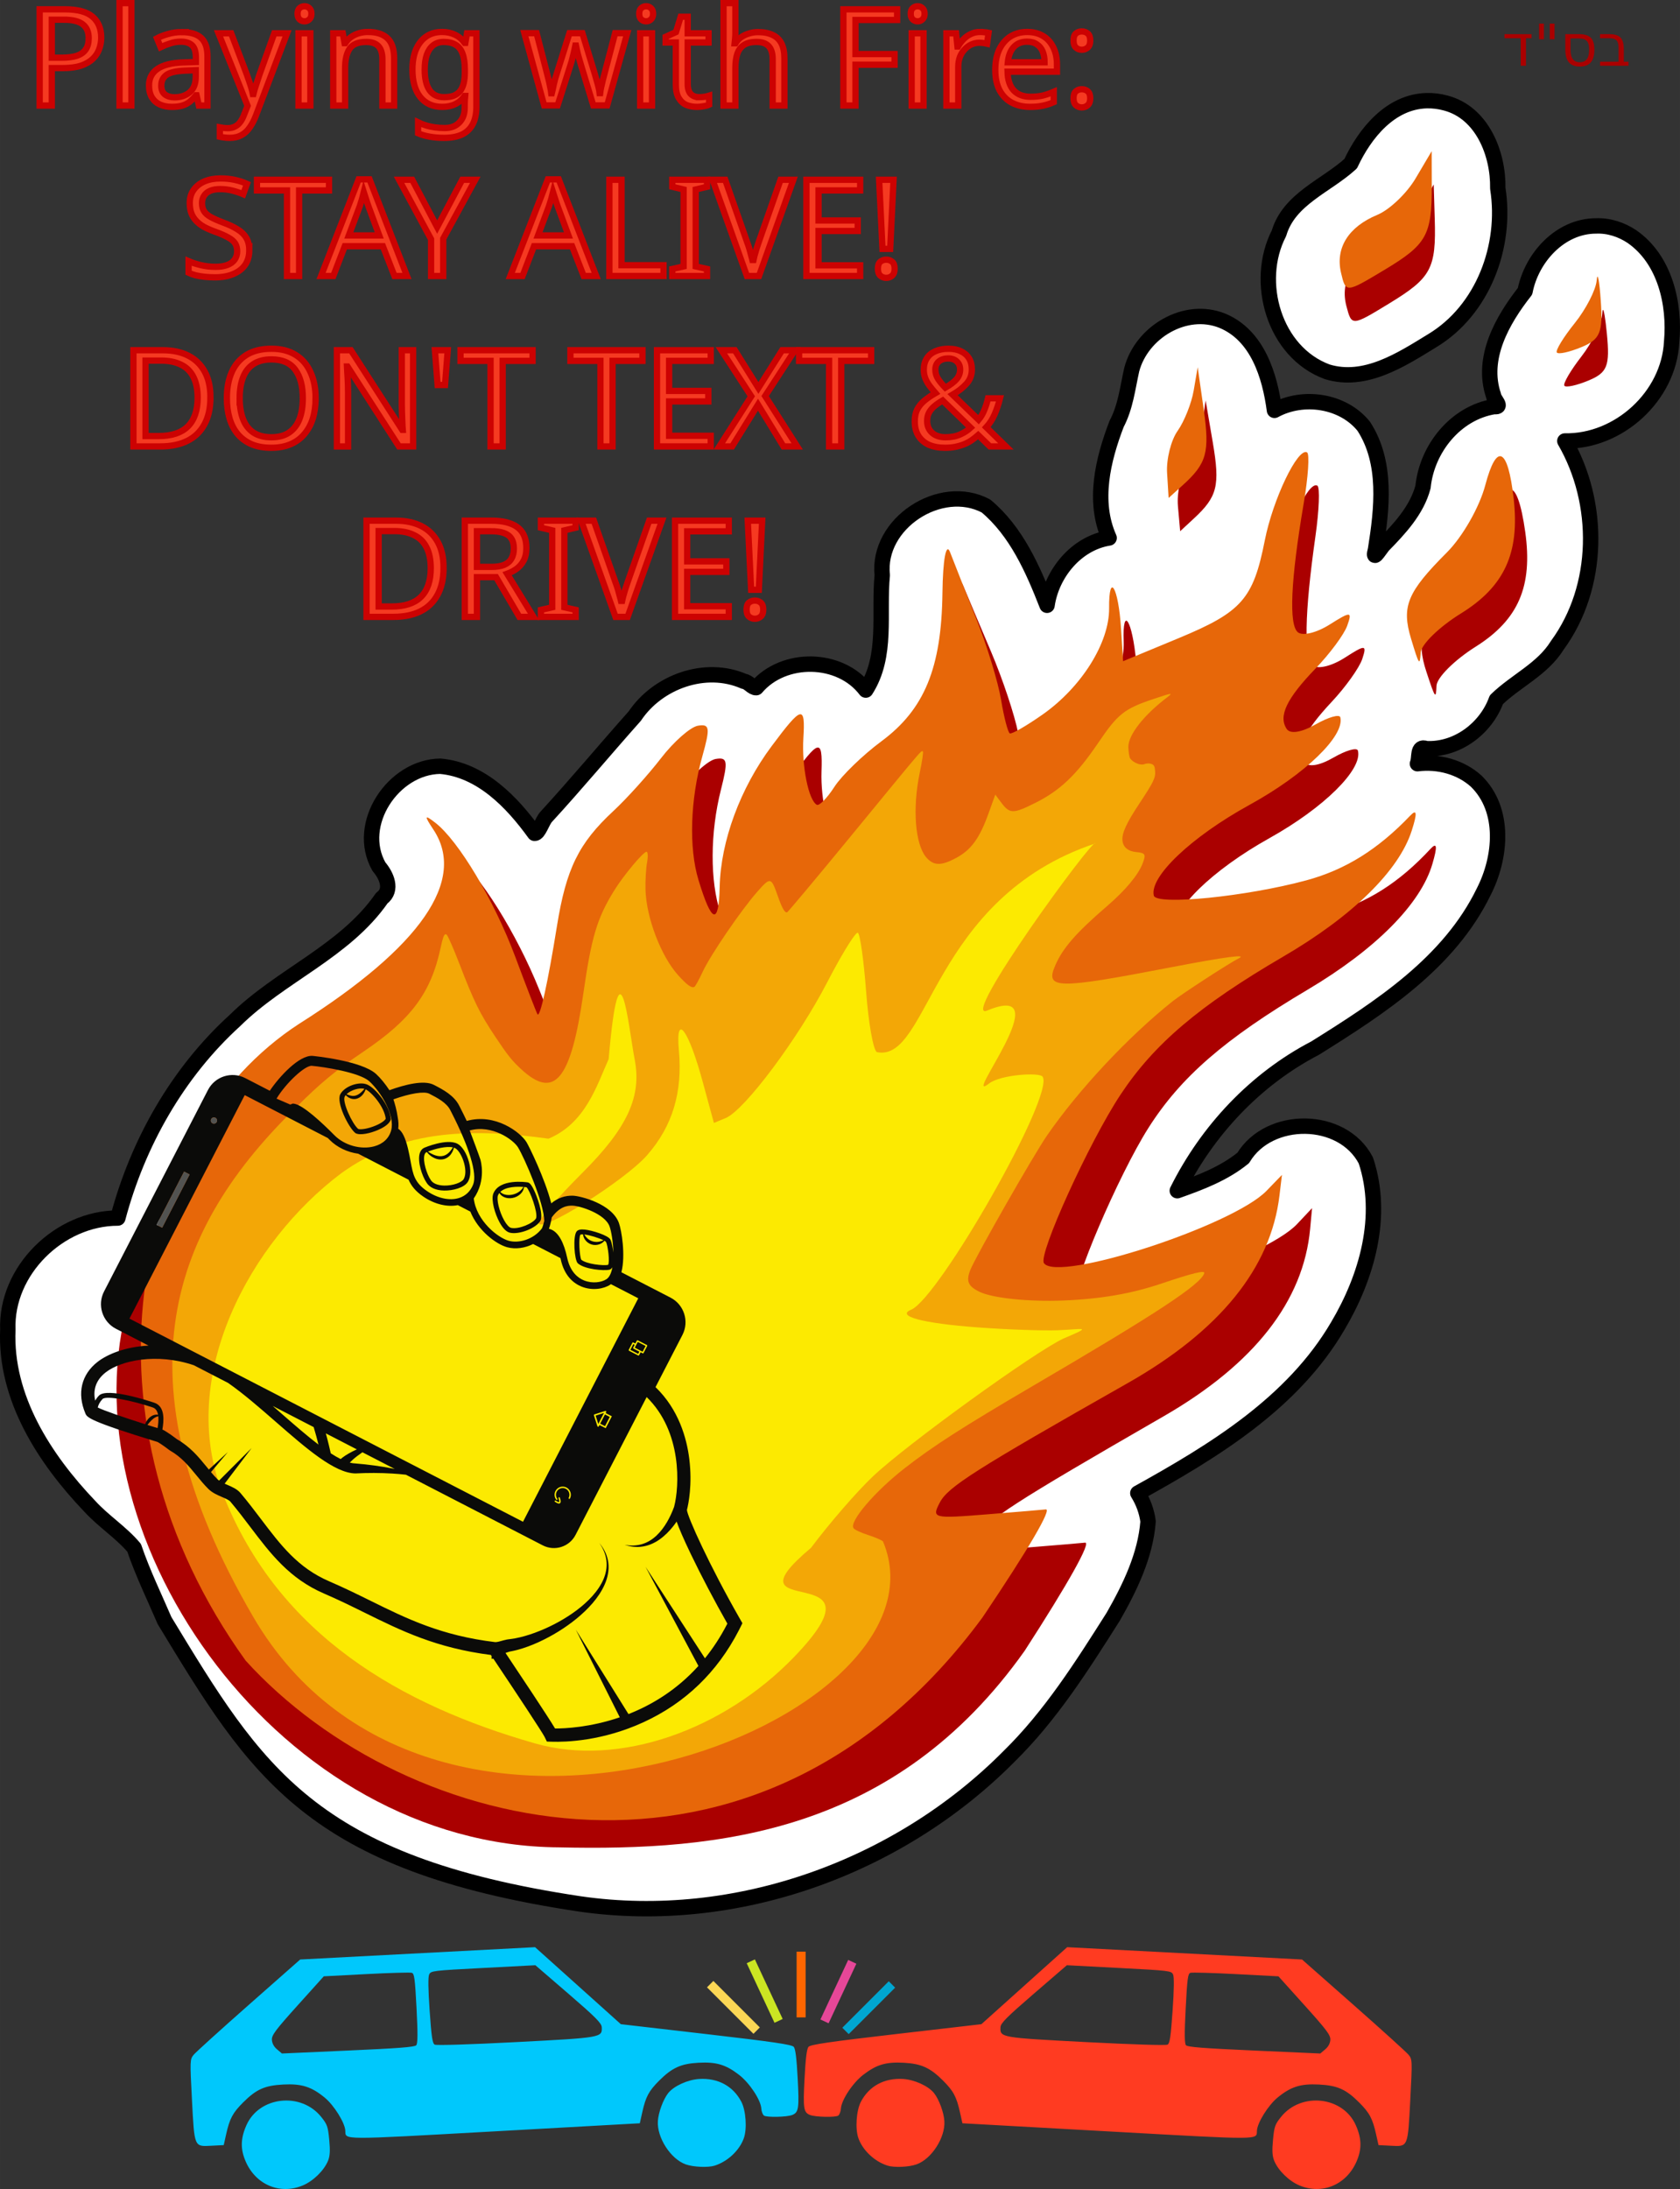 <?xml version="1.0" encoding="UTF-8" standalone="no"?>
<!-- Created with Inkscape (http://www.inkscape.org/) -->

<svg
   width="246.45mm"
   height="320.976mm"
   viewBox="0 0 873.247 1137.318"
   id="svg94404"
   version="1.1"
   inkscape:version="1.2.2 (b0a8486541, 2022-12-01)"
   sodipodi:docname="donttextndrive.svg"
   xmlns:inkscape="http://www.inkscape.org/namespaces/inkscape"
   xmlns:sodipodi="http://sodipodi.sourceforge.net/DTD/sodipodi-0.dtd"
   xmlns:xlink="http://www.w3.org/1999/xlink"
   xmlns="http://www.w3.org/2000/svg"
   xmlns:svg="http://www.w3.org/2000/svg"
   xmlns:rdf="http://www.w3.org/1999/02/22-rdf-syntax-ns#"
   xmlns:cc="http://creativecommons.org/ns#"
   xmlns:dc="http://purl.org/dc/elements/1.1/">
  <rect x="0" y="0" width="873.247" height="1137.318" fill="#333333" stroke="none"/>
  <defs
     id="defs94406">
    <linearGradient
       id="linearGradient103553"
       inkscape:swatch="solid">
      <stop
         style="stop-color:#fcea01;stop-opacity:1;"
         offset="0"
         id="stop103555" />
    </linearGradient>
    <linearGradient
       id="linearGradient103547"
       inkscape:swatch="solid">
      <stop
         style="stop-color:#e76709;stop-opacity:1;"
         offset="0"
         id="stop103549" />
    </linearGradient>
    <linearGradient
       id="linearGradient103541"
       inkscape:swatch="solid">
      <stop
         style="stop-color:#f3a706;stop-opacity:1;"
         offset="0"
         id="stop103543" />
    </linearGradient>
    <linearGradient
       inkscape:collect="always"
       xlink:href="#linearGradient103541"
       id="linearGradient103545"
       x1="338.684"
       y1="245.831"
       x2="966.535"
       y2="245.831"
       gradientUnits="userSpaceOnUse"
       gradientTransform="rotate(-22.52,1485.676,1339.4)" />
    <linearGradient
       inkscape:collect="always"
       xlink:href="#linearGradient103547"
       id="linearGradient103551"
       x1="310.047"
       y1="168.32"
       x2="1242.768"
       y2="168.32"
       gradientUnits="userSpaceOnUse" />
    <linearGradient
       inkscape:collect="always"
       xlink:href="#linearGradient103553"
       id="linearGradient103557"
       x1="352.64"
       y1="219.964"
       x2="1063.614"
       y2="219.964"
       gradientUnits="userSpaceOnUse"
       gradientTransform="rotate(-22.52,1498.018,1337.846)" />
  </defs>
  <sodipodi:namedview
     id="base"
     pagecolor="#ffffff"
     bordercolor="#666666"
     borderopacity="1.0"
     inkscape:pageopacity="0.0"
     inkscape:pageshadow="2"
     inkscape:zoom="0.65091657"
     inkscape:cx="599.15513"
     inkscape:cy="428.62636"
     inkscape:document-units="px"
     inkscape:current-layer="text3017"
     showgrid="false"
     fit-margin-top="0"
     fit-margin-left="0"
     fit-margin-right="0"
     fit-margin-bottom="0"
     inkscape:window-width="2560"
     inkscape:window-height="1371"
     inkscape:window-x="0"
     inkscape:window-y="0"
     inkscape:window-maximized="1"
     inkscape:showpageshadow="2"
     inkscape:pagecheckerboard="0"
     inkscape:deskcolor="#d1d1d1" />
  <g
     inkscape:label="Layer 1"
     inkscape:groupmode="layer"
     id="layer1"
     transform="translate(95.017,10.683)">
    <path
       inkscape:connector-curvature="0"
       id="path3074-6-3"
       d="m 646.461,41.629 c -18.787,0.533 -32.058,16.971 -39.385,32.701 -12.681,11.624 -31.995,18.236 -37.305,36.193 -12.992,25.19 -2.547,61.81 25.102,71.975 19.638,5.974 38.378,-6.248 54.412,-16.076 26.575,-15.918 38.977,-49.315 34.235,-79.225 0.326,-18.003 -8.092,-39.396 -27.116,-44.361 -3.232,-0.882 -6.593,-1.305 -9.943,-1.207 z m 88.019,65.076 c -18.584,0.059 -33.429,16.56 -36.799,33.939 -11.757,14.939 -23.044,34.702 -16.363,54.195 0.19,2.262 5.01,6.23 0.365,5.711 -20.123,3.241 -35.02,21.945 -37.021,41.705 -3.22,12.275 -12.371,21.91 -20.83,30.574 -2.273,2.842 -5.646,8.6 -3.85,1.925 3.351,-21.105 6.118,-45.066 -6.133,-63.954 -10.829,-13.44 -31.532,-16.411 -46.412,-8.285 -2.378,-17.997 -8.823,-39.047 -27.154,-46.576 -19.275,-7.744 -42.006,6.019 -47.061,25.514 -2.121,9.526 -3.197,19.344 -7.835,28.105 -7.118,18.578 -12.385,40.216 -3.89,59.258 -17.003,2.676 -29.877,18.401 -32.27,34.984 -7.35,-18.775 -15.967,-38.432 -31.754,-51.596 -23.636,-12.572 -56.813,9.104 -53.897,35.965 -1.975,19.898 2.846,41.867 -8.576,59.688 -13.316,-17.524 -42.674,-18.005 -56.908,-1.262 -1.97,0.192 -4.023,-3.018 -6.387,-3.275 -20.078,-8.78 -44.821,0.177 -56.754,18.024 -15.428,17.314 -30.294,35.188 -45.961,52.247 -2.219,2.285 -3.948,8.855 -6.141,8.686 -11.794,-16.329 -27.827,-32.977 -49.008,-34.863 -24.45,0.285 -44.366,30.138 -31.891,52.178 3.825,4.421 7.338,12.026 1.469,16.386 -19.234,27.704 -52.669,40.139 -76.254,63.486 -29.926,27.201 -50.6,63.769 -60.928,102.702 -30.366,0.012 -58.364,27.285 -57.176,58.046 -1.532,35.313 19.049,67.026 42.508,91.614 7.109,7.817 16.44,13.703 23.134,21.675 4.365,12.882 10.623,25.722 15.808,37.811 47.603,78.355 75.729,126.262 215.967,147.213 80.983,11.674 165.597,-18.814 222.946,-76.611 21.695,-21.256 38.018,-47.093 54.181,-72.59 8.715,-15.226 16.761,-31.817 18.137,-49.495 -0.675,-5.226 -2.543,-10.279 -5.334,-14.742 39.507,-21.88 80.501,-46.774 103.932,-86.824 15.069,-25.36 24.252,-57.06 14.601,-86.016 -12.154,-23.417 -50.351,-23.669 -63.73,-1.332 -10.042,8.182 -22.317,12.807 -34.285,17.043 15.614,-31.325 40.616,-57.943 71.626,-74.075 33.797,-21.117 69.688,-44.255 87.679,-81.314 9.029,-17.634 11.394,-42.379 -3.895,-57.363 -8.163,-7.422 -19.741,-10.47 -30.584,-9.105 1.325,-3.005 -0.381,-9.645 4.598,-7.814 16.099,0.788 31.093,-10.601 36.426,-25.422 10.163,-9.883 23.97,-15.84 31.662,-28.262 22.277,-30.376 22.581,-74.018 3.93,-106.17 28.052,0.501 54.056,-23.253 55.517,-51.41 1.813,-19.766 -3.451,-42.851 -20.601,-54.763 -5.509,-3.696 -12.136,-5.861 -18.805,-5.555 z"
       style="fill:#ffffff;fill-opacity:1;stroke:#000000;stroke-width:8;stroke-linecap:round;stroke-linejoin:round;stroke-miterlimit:4;stroke-dasharray:none;stroke-opacity:1"
       sodipodi:nodetypes="ccccccccccccccccccccccccccccccccccccccccccccccccccccccccccc" />
    <path
       inkscape:connector-curvature="0"
       id="path3074-6"
       d="m 650.212,85.149 -7.981,14.148 c -4.389,7.783 -13.109,16.303 -19.377,18.932 -14.88,6.241 -21.432,17.227 -18.006,30.191 2.755,10.424 2.772,10.422 22.365,-1.52 21.754,-13.26 24.31,-18.029 23.533,-43.92 z m 87.96,65.191 c -0.158,0.085 -0.28,0.715 -0.353,1.949 -0.289,4.935 -5.15,14.93 -10.803,22.211 -5.653,7.281 -9.656,14.13 -8.895,15.221 0.761,1.09 6.47,-0.151 12.686,-2.758 9.679,-4.059 11.032,-7.532 9.42,-24.193 -0.776,-8.025 -1.581,-12.684 -2.056,-12.43 z m -206.508,47.039 -1.738,12.096 c -0.957,6.653 -4.456,16.091 -7.776,20.971 -3.32,4.88 -5.519,14.721 -4.884,21.869 l 1.155,12.996 7.084,-6.559 c 12.276,-11.366 13.704,-17.077 9.883,-39.516 z m 57.069,44.084 c -5.348,0.817 -16.297,25.786 -19.715,45.904 -5.169,30.424 -10.937,37.182 -43.32,50.764 l -28.626,12.006 -1.529,-17.004 c -1.924,-21.397 -7.176,-29.862 -6.484,-10.451 0.638,17.836 -13.197,40.933 -33.019,55.129 -8.241,5.902 -15.806,10.322 -16.809,9.824 -1.003,-0.498 -3.272,-8.397 -5.044,-17.555 -1.772,-9.157 -8.068,-28.055 -13.99,-41.994 -5.922,-13.939 -12.492,-29.507 -14.602,-34.594 -2.199,-5.303 -3.642,3.763 -3.382,21.252 0.578,38.86 -7.7,60.415 -29.545,76.941 -9.52,7.202 -20.255,17.877 -23.857,23.723 -3.602,5.845 -7.611,10.035 -8.911,9.311 -4.362,-2.432 -8.404,-20.134 -7.907,-34.625 0.597,-17.39 -1.236,-16.919 -16.41,4.207 -15.709,21.871 -25.086,49.306 -24.975,73.076 0.094,20.261 -3.656,19.012 -11.157,-3.719 -5.487,-16.627 -5.378,-41.716 0.279,-64.088 3.762,-14.877 3.409,-16.947 -2.714,-15.928 -3.871,0.644 -12.311,8.249 -18.755,16.9 -6.444,8.651 -17.22,20.975 -23.948,27.385 -17.637,16.804 -23.742,29.976 -27.728,59.824 -3.935,29.462 -7.482,47.783 -8.868,45.797 -0.505,-0.723 -6.081,-14.181 -12.391,-29.906 -11.743,-29.267 -31.153,-60.324 -43.53,-69.65 -5.697,-4.293 -5.848,-3.649 -0.841,3.584 18.198,26.287 -4.816,60.948 -67.044,100.98 -31.402,75.547 -94.134,86.861 -103.299,131.402 -30.488,120.574 80.505,278.326 225.074,279.179 83.047,1.881 174.61,-7.254 241.912,-102.137 22.793,-35.251 34.76,-56.676 31.377,-56.174 -0.846,0.126 -14.552,1.28 -30.459,2.564 -28.049,2.266 -28.794,2.079 -24.685,-6.184 4.027,-8.1 17.633,-16.893 95.911,-61.988 47.184,-27.183 72.761,-59.879 76.24,-97.459 l 0.994,-10.734 -7.796,8.285 c -17.151,18.23 -107.505,47.811 -114.673,37.543 -3.152,-4.514 21.819,-62.933 37.387,-87.469 16.765,-26.422 39.653,-46.296 82.719,-71.826 35.368,-20.966 58.806,-44.552 64.896,-65.311 2.72,-9.269 2.426,-11.55 -1.008,-7.846 -16.228,17.504 -32.914,28.079 -52.956,33.559 -30.978,8.47 -77.754,13.17 -79.153,7.953 -2.624,-9.779 18.72,-30.55 48.418,-47.117 28.415,-15.851 48.58,-35.803 45.992,-45.502 -0.47,-1.763 -6.195,-0.12 -12.722,3.652 -7.283,4.209 -13.068,5.138 -14.977,2.402 -4.641,-6.647 -0.533,-15.791 14.113,-31.408 7.228,-7.707 14.363,-17.715 15.857,-22.24 2.485,-7.528 1.712,-7.581 -9.113,-0.633 -6.674,4.284 -13.82,6.055 -16.396,4.064 -4.937,-3.814 -4.54,-26.991 1.137,-66.9 1.97,-13.847 2.43,-25.818 1.024,-26.602 -0.303,-0.169 -0.634,-0.222 -0.991,-0.168 z m 101.169,2.164 c -2.32,0.291 -4.757,5.295 -7.085,15.117 -2.687,11.336 -11.059,26.729 -18.954,34.85 -20.078,20.653 -22.959,28.075 -17.411,44.881 4.568,13.839 4.917,14.314 5.221,7.133 0.18,-4.246 9.306,-13.345 20.365,-20.303 22.207,-13.973 29.727,-31.392 25.746,-59.65 -2.111,-14.984 -4.899,-22.402 -7.882,-22.027 z"
       style="fill:#aa0000;fill-opacity:1;stroke:none;stroke-width:2;stroke-linecap:round;stroke-linejoin:round;stroke-miterlimit:4;stroke-dasharray:none;stroke-opacity:1"
       sodipodi:nodetypes="ccsccccscssscsccccccscscccccscssscccsccscsccccscccccccsscccccscsccscscscscscssssscsccss" />
    <g
       id="g103559"
       transform="rotate(-22.52,1487.963,1307.766)"
       style="stroke:none;stroke-linecap:round;stroke-linejoin:round">
      <path
         inkscape:connector-curvature="0"
         style="fill:url(#linearGradient103551);fill-opacity:1;stroke:none;stroke-width:2;stroke-linecap:round;stroke-linejoin:round;stroke-miterlimit:4;stroke-dasharray:none;stroke-opacity:1"
         d="M 318.159,329.477 C 282.911,179.308 367.83,53.493 470.5,34.493 c 73.83,-12.726 109.243,-35.565 103.167,-66.542 -1.671,-8.523 -1.269,-9.053 2.24,-2.95 7.625,13.258 12.873,49.055 11.769,80.28 -0.593,16.777 -0.938,31.202 -0.767,32.056 0.47,2.345 11.228,-13.028 26.893,-38.427 15.87,-25.732 26.888,-35.423 50.042,-44.014 8.832,-3.277 23.82,-10.403 33.305,-15.835 9.485,-5.433 20.387,-9.145 24.226,-8.251 6.073,1.415 5.553,3.44 -3.997,15.585 -14.361,18.264 -24.706,41.134 -26.428,58.42 -2.353,23.631 0.6,26.209 8.787,7.67 9.605,-21.75 29.471,-43.214 52.913,-57.171 22.644,-13.481 24.529,-13.208 16.876,2.445 -6.377,13.043 -9.872,30.758 -6.836,34.649 0.904,1.159 6.319,-1.132 12.033,-5.09 5.714,-3.959 19.99,-9.595 31.725,-12.526 26.928,-6.726 43.375,-23.241 58.71,-58.951 6.901,-16.071 11.936,-23.798 11.802,-18.113 -0.128,5.454 -0.415,22.187 -0.637,37.185 -0.222,14.998 -2.124,34.667 -4.226,43.708 -2.102,9.041 -3.231,17.126 -2.508,17.964 0.723,0.839 9.515,-0.302 19.538,-2.535 24.107,-5.372 46.318,-21.166 53.013,-37.699 7.287,-17.992 8.682,-8.249 1.722,12.028 l -5.531,16.114 h 31.345 c 35.46,0 43.548,-3.963 60.746,-29.768 12.131,-18.201 34.431,-38.16 37.805,-33.837 0.979,1.254 -4.336,12.01 -11.81,23.901 -21.541,34.272 -31.371,55.287 -28.368,60.661 1.567,2.805 8.891,3.924 16.805,2.567 12.837,-2.2 13.529,-1.854 8.159,4.069 -3.228,3.56 -13.906,9.967 -23.73,14.237 -19.906,8.653 -27.435,15.428 -25.862,23.276 0.647,3.229 6.371,4.598 14.817,3.544 7.569,-0.945 13.529,-0.253 13.244,1.536 -1.57,9.849 -28.345,20.345 -61.066,23.938 -34.198,3.755 -62.397,14.549 -63.967,24.485 -0.838,5.3 44.291,18.923 76.365,23.052 20.751,2.672 40.482,-0.593 62.621,-10.363 4.685,-2.067 4.025,0.127 -2.272,7.55 -14.102,16.625 -45.384,29.189 -86.617,34.79 -50.207,6.82 -79.465,16.203 -105.741,33.912 -24.4,16.444 -71.321,60.23 -70.253,65.56 2.429,12.123 97.972,19.715 121.26,9.636 l 10.584,-4.581 -5.301,9.422 c -18.56,32.987 -55.539,53.051 -110.225,59.804 -90.724,11.202 -106.882,14.021 -113.91,19.876 -7.169,5.972 -6.557,6.428 20.278,15.101 15.219,4.919 28.352,9.115 29.184,9.324 3.331,0.837 -16.473,15.82 -51.922,39.282 C 511.38,557.486 359.879,445.765 318.159,329.477 Z M 1081.085,71.057 c 1.738,-17.473 7.429,-23.148 34.41,-34.319 10.609,-4.392 24.629,-15.243 31.74,-24.567 14.084,-18.464 18.416,-13.722 11.004,12.043 -7.863,27.332 -21.922,40.36 -48.142,44.615 -13.057,2.119 -25.203,6.932 -27.103,10.741 -3.213,6.442 -3.341,5.875 -1.909,-8.513 z m 126.95,-108.397 c -0.258,-1.287 6.236,-6.01 14.431,-10.494 8.195,-4.484 16.767,-11.751 19.05,-16.146 2.282,-4.396 1.357,0.326 -2.056,10.494 -5.315,15.833 -7.982,18.487 -18.581,18.487 -6.806,0 -12.586,-1.053 -12.844,-2.341 z m -211.101,-19.767 c 2.333,-6.771 8.381,-14.917 13.441,-18.102 5.06,-3.185 12.146,-10.462 15.747,-16.172 l 6.546,-10.382 -5.487,21.388 c -5.633,21.956 -9.284,26.623 -25.265,32.302 l -9.223,3.277 z m 123.329,-61.336 c 2.129,-13.152 12.668,-20.676 28.962,-20.676 6.864,0 18.397,-4.44 25.63,-9.866 l 13.15,-9.866 -6.788,16.49 c -9.855,23.942 -14.164,27.319 -39.673,31.097 -22.975,3.402 -22.991,3.396 -21.279,-7.179 z"
         sodipodi:nodetypes="cccssssssssssssssssssssssscsssssssssscssssssssscsssssccsssssssssssssssssscsccscsscsccc"
         id="path3074" />
    </g>
    <path
       id="path3110"
       style="fill:url(#linearGradient103545);fill-opacity:1;stroke:none;stroke-width:2;stroke-linecap:round;stroke-linejoin:round;stroke-miterlimit:4;stroke-dasharray:none;stroke-opacity:1"
       inkscape:connector-curvature="0"
       d="m 136.487,474.732 c -0.729,0.127 -1.401,1.977 -2.403,6.699 -5.022,23.673 -15.229,37.517 -40.624,54.582 -13.467,9.049 -22.35,16.404 -33.865,27.963 -64.645,62.59 -95.954,140.435 -22.942,265.482 93.646,160.387 366.392,53.734 327.305,-39.277 -0.634,-0.656 -4.12,-2.163 -7.749,-3.329 -3.629,-1.166 -7.039,-2.745 -7.588,-3.563 -2.288,-3.411 11.08,-19.065 26.624,-31.166 14.739,-11.474 29.648,-21.1 67.441,-43.226 63.079,-36.93 86.413,-52.172 88.257,-58.063 0.517,-1.653 -5.603,-0.248 -22.277,5.379 -15.58,5.258 -31.584,8.029 -51.168,8.804 -17.766,0.703 -36.556,-1.227 -43.336,-4.508 -5.982,-2.895 -7.097,-5.497 -4.878,-11.228 2.654,-6.856 32.895,-59.816 39.987,-70.085 16.355,-23.677 42.141,-51.243 65.215,-69.643 5.008,-3.994 29.92,-20.137 34.372,-22.302 4.808,-2.338 -6.626,-0.871 -35.662,4.722 -58.747,11.317 -65.017,11.311 -59.784,-0.874 3.872,-9.013 10.584,-16.873 26.965,-30.972 9.506,-8.181 16.241,-16.165 18.572,-22.293 1.781,-4.681 1.375,-5.372 -3.37,-5.815 -4.293,-0.401 -6.882,-2.584 -7.16,-6.089 -0.301,-3.788 2.025,-8.902 8.753,-19.06 7.421,-11.204 8.512,-13.409 8.227,-16.997 -0.203,-2.556 -0.557,-3.16 -2.044,-3.681 -0.959,-0.336 -2.551,-0.273 -3.609,0.155 -1.934,0.78 -5.864,-0.835 -7.319,-3.004 -0.429,-0.639 -0.862,-3.279 -0.932,-5.819 -0.175,-6.269 8.03,-16.728 20.391,-26.066 3.038,-2.295 2.186,-2.159 -7.364,1.041 -15.244,5.107 -18.51,7.74 -28.727,22.813 -11.341,16.731 -19.808,24.722 -32.758,31.193 -11.552,5.772 -13.233,5.728 -17.744,-0.358 l -2.971,-3.974 -3.412,9.466 c -4.718,13.251 -9.102,19.265 -17.106,23.53 -7.562,4.03 -11.465,3.998 -15.219,-0.231 -5.927,-6.676 -7.424,-25.438 -3.521,-44.162 1.226,-5.881 1.998,-10.836 1.598,-11.062 -0.931,-0.527 0.322,-1.933 -37.414,44.027 -17.723,21.586 -32.642,39.364 -33.093,39.551 -1.202,0.498 -2.641,-2.027 -4.969,-8.674 -3.387,-9.671 -3.784,-9.68 -10.566,-1.993 -8.25,9.352 -24.296,32.765 -28.41,41.635 -1.875,4.045 -3.797,7.613 -4.385,7.856 -1.489,0.617 -3.795,-1.074 -8.337,-6.104 -8.909,-9.866 -16.572,-29.873 -16.977,-44.454 -0.137,-4.922 0.278,-11.342 0.829,-14.266 0.551,-2.924 0.394,-5.376 -0.248,-5.432 -1.646,-0.144 -12.103,12.408 -16.952,20.28 -8.817,14.311 -11.719,23.968 -15.95,53.41 -6.469,45.016 -14.986,55.313 -32.347,39.242 -4.734,-4.381 -6.859,-7.028 -13.19,-16.504 -8.327,-12.466 -11.134,-18.105 -19.073,-38.721 -2.702,-7.017 -5.532,-13.553 -6.321,-14.487 -0.28,-0.332 -0.524,-0.395 -0.767,-0.353 z"
       sodipodi:nodetypes="ccscsccscccsccccccccccccsssccccsssccccccccssscsscsccsccsccc" />
    <path
       id="path3121"
       style="fill:url(#linearGradient103557);fill-opacity:1;stroke:none;stroke-width:2;stroke-linecap:round;stroke-linejoin:round;stroke-miterlimit:4;stroke-dasharray:none;stroke-opacity:1"
       inkscape:connector-curvature="0"
       d="m 350.238,474.235 c -2.243,1.989 -8.575,12.507 -15.283,25.458 -15.243,29.428 -42.967,66.456 -52.75,70.513 l -6.142,2.547 -5.579,-20.498 c -7.501,-27.913 -14.465,-37.476 -12.624,-17.241 1.987,21.833 -3.334,39.439 -16.506,54.479 -11.611,13.257 -55.834,40.969 -56.253,35.233 -0.133,-1.81 10.113,-13.593 22.74,-26.201 23.327,-23.292 30.736,-39.533 27.052,-58.684 -3.362,-17.48 -7.789,-66.543 -13.539,-0.257 -6.108,13.514 -11.921,33.267 -31.272,41.352 -38.14,-5.267 -75.31,-5.483 -107.71,17.95 -47.116,35.341 -85.747,105.413 -61.552,166.632 29.231,73.961 93.246,109.817 162.039,129.547 44.279,12.699 98.388,-7.224 134.508,-44.464 52.337,-53.96 -38.723,-16.879 9.158,-57.076 9.425,-12.611 23.928,-29.326 32.242,-37.186 17.517,-16.561 83.766,-64.451 98.942,-71.55 16.114,-6.817 10.007,-4.786 -2.904,-4.331 -7.267,0.301 -26.009,-0.312 -41.731,-1.483 -28.6,-2.13 -42.512,-5.856 -34.484,-9.184 14.359,-5.953 74.773,-111.48 68.332,-121.084 -1.582,-2.358 -21.853,-1.07 -27.783,3.525 -15.571,12.066 37.962,-54.101 -1.04,-37.868 -15.049,6.264 55.685,-90.635 56.158,-86.81 -85.57,28.626 -86.199,114.038 -113.496,108.404 -1.88,-1.065 -4.361,-15.196 -5.572,-31.403 -1.211,-16.207 -3.152,-29.952 -4.287,-30.594 -0.142,-0.08 -0.344,-0.009 -0.664,0.275 z"
       sodipodi:nodetypes="cssccsscsccccsssccccsscssccsccc" />
    <g
       id="g306"
       transform="matrix(0.226,-0.438,0.438,0.226,-89.897,751.596)">
      <path
         d="m 414.136,527.931 h 6.846 v 9.322 h -6.846 z M 509.068,134.71 c 0.607,0 1.246,0.098 1.895,0.239 -0.14,0.373 -0.287,0.739 -0.406,1.119 l -0.334,1.946 c -0.061,0.329 -0.1,0.661 -0.135,0.994 l 0.054,1.016 c -0.029,2.716 1.234,5.649 3.373,7.576 2.117,1.974 4.83,2.949 7.425,3.304 1.699,0.222 3.399,0.194 5.052,-0.078 0.177,7.446 -7.434,26.106 -17.834,33.045 h -0.051 c -1.949,0 -5.923,-1.78 -11,-5.975 -6.858,-5.665 -11.533,-12.164 -11.806,-14.938 2.09,-8.479 17.745,-28.248 23.767,-28.248 m 16.793,14.789 c -1.484,-0.376 -2.928,-0.774 -4.293,-1.251 -2.182,-0.781 -4.158,-1.817 -5.67,-3.21 -1.5,-1.389 -2.604,-3.178 -3.06,-5.386 l -0.239,-0.812 c -0.029,-0.284 -0.049,-0.571 -0.094,-0.858 l -0.247,-1.757 c -0.023,-0.304 -0.029,-0.619 -0.042,-0.929 5.912,1.979 12.641,8.731 13.645,14.203 m -32.097,32.445 c 3.373,2.786 9.464,7.17 14.406,7.17 0.476,0 0.942,-0.04 1.393,-0.128 l 0.483,-0.093 0.415,-0.261 c 12.213,-7.651 21.443,-29.183 20.767,-38.652 -0.67,-9.397 -12.682,-20.52 -22.16,-20.52 -9.767,0 -27.048,23.712 -28.969,32.707 l -0.058,0.55 c 0,5.423 7.112,13.769 13.723,19.227 m -6.105,190.969 c -6.173,-0.249 -19.044,-10.84 -21.106,-18.818 -0.531,-2.061 0.877,-5.887 3.766,-10.238 6.112,-9.198 15.817,-17.064 20.136,-17.739 1.075,-0.116 2.114,-0.054 3.12,0.136 -1.025,1.619 -1.629,3.574 -1.603,5.564 -0.026,3.342 1.265,6.583 3.261,9.159 1.991,2.593 4.744,4.602 7.845,5.618 2.623,0.885 5.575,0.901 8.048,-0.081 0.452,1.097 0.77,1.948 0.938,2.41 -1.039,4.49 -18.05,23.026 -24.405,23.989 m 7.332,-46.298 c 7.88,2.592 13.459,13.594 15.872,19.276 -5.433,-0.259 -9.826,-3.175 -12.862,-7.052 -1.633,-2.128 -2.868,-4.568 -3.313,-7.197 -0.292,-1.634 -0.159,-3.328 0.303,-5.027 m 22.194,21.042 c -0.393,-1.173 -9.751,-28.735 -27.362,-26.751 l -0.087,0.011 c -6.946,1.018 -17.906,11.182 -23.79,20.035 -3.921,5.903 -5.426,10.767 -4.475,14.454 2.557,9.905 17.301,22.667 26.296,22.762 l 0.156,0.002 0.159,-0.018 c 7.273,-0.801 20.459,-14.534 25.798,-21.996 3.5,-4.894 3.672,-6.912 3.376,-8.238 z m -44.545,-92.117 0.1,-0.168 c 3.26,-6.041 13.44,-16.371 20.282,-17.717 0.487,-0.096 0.91,-0.135 1.28,-0.135 1.321,0 1.933,0.503 2.169,0.697 l 0.378,0.32 c -1.076,2.289 -1.755,4.79 -1.97,7.387 -0.285,3.489 0.322,7.305 2.45,10.477 2.076,3.215 5.707,5.238 9.24,5.732 2.565,0.393 5.089,0.194 7.493,-0.361 0.076,0.469 0.118,0.924 0.118,1.361 0,3.94 -4.107,10.548 -9.763,15.712 -5.382,4.912 -11.111,7.623 -15.371,7.229 -3.878,-0.36 -11.082,-6.664 -15.216,-15.13 -3.041,-6.225 -3.472,-11.839 -1.19,-15.404 m 25.127,-16.224 c 6.397,5.563 14.33,14.674 16.052,21.371 -2.315,-0.242 -4.544,-0.553 -6.618,-1.211 -2.958,-0.92 -5.392,-2.648 -6.969,-5.028 -1.594,-2.376 -2.401,-5.367 -2.632,-8.498 -0.157,-2.159 -0.057,-4.373 0.167,-6.634 m -9.202,51.985 c 0.42,0.039 0.845,0.058 1.281,0.058 5.514,0 12.035,-3.092 18.109,-8.636 6.972,-6.363 11.475,-14.052 11.475,-19.59 0,-12.708 -19.427,-28.81 -19.627,-28.974 -1.428,-1.173 -3.944,-2.412 -7.794,-1.656 -8.769,1.726 -19.941,13.134 -23.845,20.291 -3.284,5.212 -2.949,12.469 0.946,20.453 4.031,8.249 12.213,17.381 19.455,18.054 M 326.237,532.25 h 10.925 v 5.733 h -10.925 z m 11.863,-1.62 h -13.088 l 6.543,-6.545 z m 74.55,3.5 h -2.679 v -9.323 h 6.846 v 1.637 h -3.423 c -0.41,0 -0.744,0.334 -0.744,0.744 z m 76.419,-152.292 c -3.259,0.805 -6.216,1.328 -8.074,1.412 -14.475,-2.462 -25.327,-14.326 -27.64,-24.962 -2.558,-11.778 3.055,-40.114 22.694,-53.392 23.394,3.078 39.093,-12.026 39.762,-12.685 2.85,-2.796 16.346,-17.722 22.001,-23.99 16.665,18.186 12.308,45.606 7.506,53.468 -6.96,11.392 -39.495,51.304 -56.249,60.149 M 480.426,227.64 c 3.117,-2.406 6.65,-5.133 10.37,-8.342 9.078,-7.825 13.67,-14.006 14.027,-18.87 3.612,-1.294 7.061,-3.336 10.31,-5.893 6.364,-4.438 11.89,-9.744 14.912,-12.848 13.838,12.932 22.635,24.876 22.635,30.875 0,9.707 0,20.709 -5.425,27.942 -0.219,0.291 -0.628,0.859 -1.203,1.668 -24.261,33.938 -45.085,54.129 -57.13,55.398 -7.689,0.815 -14.471,-1.531 -19.623,-6.767 -7.243,-7.361 -10.591,-19.77 -8.958,-33.192 1.944,-15.968 8.771,-21.239 20.085,-29.971 m -2.683,-137.466 -0.308,-0.737 -2.156,-1.916 -1.09,-15.71 c 18.69,1.168 45.024,10.416 47.836,17.252 4.811,11.676 16.891,47.908 13.274,61.339 -4.253,15.801 -19.27,40.619 -35.292,44.159 -8.535,1.884 -16.811,-1.032 -23.323,-8.211 -9.822,-10.834 -13.426,-28.393 -8.76,-42.701 5.264,-16.142 13.538,-44.554 9.819,-53.475 M 420.122,23.73 c 0,-1.811 1.469,-3.28 3.28,-3.28 1.809,0 3.278,1.469 3.278,3.28 0,1.809 -1.469,3.278 -3.278,3.278 -1.811,0 -3.28,-1.469 -3.28,-3.278 M 297.993,20.45 h 63.123 v 6.558 h -63.123 z m 25.064,511.8 c -0.327,0 -0.623,-0.199 -0.747,-0.5 -0.128,-0.303 -0.058,-0.651 0.175,-0.882 l 8.498,-8.502 c 0.304,-0.304 0.841,-0.304 1.146,0 l 8.498,8.502 c 0.233,0.231 0.299,0.579 0.177,0.882 -0.128,0.301 -0.422,0.5 -0.749,0.5 h -1.272 v 7.354 h -14.165 v -7.354 z m -81.573,-7.875 c -3.019,0 -5.589,1.899 -6.618,4.561 l -1.383,-0.566 c 1.253,-3.207 4.358,-5.493 8.001,-5.493 4.748,0 8.607,3.863 8.607,8.61 0,4.746 -3.859,8.609 -8.607,8.609 -0.413,0 -0.747,-0.335 -0.747,-0.75 0,-0.413 0.334,-0.747 0.747,-0.747 3.92,0 7.114,-3.19 7.114,-7.112 0,-3.922 -3.194,-7.112 -7.114,-7.112 m -8.571,7.305 c 0.008,0.002 0.709,0.25 3.125,-2.263 l 0.205,-0.208 c 0.282,-0.298 0.754,-0.313 1.057,-0.032 0.301,0.284 0.315,0.756 0.033,1.057 -1.888,2.009 -3.269,2.958 -4.343,2.958 -0.249,0 -0.48,-0.051 -0.698,-0.151 -1.15,-0.525 -1.498,-2.142 -1.161,-5.406 0.042,-0.407 0.403,-0.715 0.821,-0.666 0.411,0.042 0.709,0.408 0.667,0.82 l -0.018,0.221 c -0.311,3.32 0.286,3.659 0.312,3.67 M 170.385,278.329 c 2.634,-14.958 6.752,-31.712 10.812,-48.222 1.086,-4.418 2.177,-8.86 3.25,-13.301 v 48.578 c -4.808,4.685 -9.82,9.221 -14.062,12.945 m 5.884,32.396 c -1.925,-1.222 -3.91,-2.391 -6.069,-3.439 -0.849,-0.401 -1.722,-0.784 -2.63,-1.148 -0.055,-3.71 0.162,-7.761 0.589,-12.075 2.94,-2.443 9.284,-7.801 16.288,-14.243 v 36.785 c -2.603,-2.076 -5.312,-4.045 -8.178,-5.88 m -7.625,5.65 c 1.34,0.401 2.693,0.851 4.046,1.364 3.848,1.478 7.669,3.299 11.378,5.323 l 0.379,0.217 v 38.316 c -0.158,-0.561 -0.31,-1.123 -0.473,-1.683 -3.699,-12.773 -8.19,-25.333 -13.349,-37.697 l -4.695,2.347 4.695,-2.347 c -0.852,-1.704 -1.498,-3.669 -1.981,-5.84 M 119.511,114.483 c -3.476,2.312 -7.927,3.957 -11.473,5.094 -0.658,-3.666 -1.307,-7.357 -1.939,-11.028 0.177,0.035 0.362,0.067 0.539,0.103 1.934,0.382 3.804,0.803 5.57,1.376 1.766,0.576 3.42,1.291 4.906,2.326 0.859,0.584 1.643,1.301 2.397,2.129 m -0.521,-4.142 c -1.511,-1.766 -3.584,-2.966 -5.702,-3.642 -2.13,-0.684 -4.333,-0.903 -6.477,-0.784 -0.383,0.026 -0.763,0.074 -1.144,0.119 -4.041,-23.676 -7.279,-45.866 -7.273,-52.491 2.721,-0.709 6.275,-0.793 10.211,0.387 5.311,1.594 12.917,28.224 16.42,51.128 0.53,3.468 -1.361,6.265 -4.251,8.51 -0.367,-1.16 -0.965,-2.273 -1.784,-3.227 m 112.623,521.055 c 3.823,5.292 9.136,9.554 15.007,12.564 5.877,3.043 12.249,5.012 18.69,6.284 2.039,0.399 4.085,0.709 6.139,0.977 -5.174,5.563 -12.629,14.512 -23.6,29.048 -15.015,19.888 -32.624,45.06 -47.453,67.825 -0.261,0 -0.534,0 -0.794,0 -15.248,0 -29.404,-1.542 -42.529,-4.25 l 56.982,-99.905 -67.297,97.483 C 113.605,732.688 87.582,716.443 67.83,699.153 l 53.645,-90.202 -60.853,83.596 C 36.647,669.536 23.378,646.158 18.84,637.296 c 8.131,-13.09 35.034,-61.644 46.797,-82.952 0.513,0.483 1.029,0.966 1.49,1.412 0.628,0.606 1.195,1.178 1.653,1.689 0.254,0.271 0.406,0.469 0.625,0.724 l 0.957,1.224 c 1.283,1.624 2.613,3.178 3.973,4.681 5.454,6.002 11.382,11.294 17.578,16.166 12.418,9.697 25.878,17.835 40.212,24.093 7.17,3.106 14.574,5.719 22.201,7.539 7.615,1.808 15.499,2.812 23.376,2.334 7.836,-0.481 15.75,-2.665 22.215,-7.156 6.502,-4.436 11.194,-10.969 14.138,-17.991 -3.481,6.786 -8.598,12.775 -15.089,16.493 -6.463,3.781 -13.977,5.224 -21.359,5.109 -7.414,-0.123 -14.771,-1.638 -21.86,-3.913 -7.095,-2.286 -13.953,-5.315 -20.558,-8.806 -13.193,-7.014 -25.462,-15.813 -36.396,-25.809 -5.452,-5.007 -10.558,-10.36 -14.959,-16.037 -1.097,-1.419 -2.146,-2.858 -3.122,-4.316 l -0.727,-1.092 c -0.353,-0.507 -0.761,-1.085 -1.127,-1.542 -0.754,-0.964 -1.485,-1.793 -2.184,-2.565 -1.403,-1.549 -2.689,-2.879 -3.773,-4.142 -1.009,-1.162 -1.784,-2.286 -2.084,-2.96 -20.067,-53.926 -20.8,-94.16 -21.567,-136.685 -0.276,-15.368 -0.563,-31.26 -1.75,-48.263 -2.504,-35.898 10.397,-62.886 25.335,-94.135 4.832,-10.109 9.83,-20.562 14.462,-31.725 2.095,-5.053 1.694,-10.793 1.307,-16.342 -0.07,-1.015 -0.141,-2.039 -0.196,-3.052 l 46.449,8.089 -46.284,-14.793 c 0.1,-0.649 0.224,-1.277 0.404,-1.848 1.074,-3.409 2.391,-6.767 3.81,-10.173 l -0.107,0.356 26.81,6.125 -25.492,-9.363 c 0.49,-1.146 0.985,-2.292 1.491,-3.46 5.286,-12.192 10.75,-24.795 11.504,-41.056 2.036,-11.194 2.058,-17.254 2.058,-17.508 l -0.077,-0.855 c 8.577,-2.688 23.114,-8.3 21.242,-20.528 -0.81,-5.292 -8.253,-51.807 -20.102,-55.361 -2.261,-0.677 -4.449,-1.019 -6.523,-1.104 7.538,-6.183 18.104,-10.04 31.688,-3.724 18.291,8.506 42.922,37.985 49.168,79.079 v 40.605 c -2.569,19.595 -8.079,42.014 -13.446,63.842 -10.075,40.967 -19.591,79.663 -9.767,99.31 6.539,11.207 12.537,22.826 17.805,34.794 1.908,4.333 3.726,8.713 5.408,13.146 v 162.416 c 0,14.175 11.492,25.667 25.667,25.667 H 373.62 c -15.245,50.166 -67.673,73.894 -89.546,78.785 -5.896,0.732 -11.847,1.036 -17.761,0.717 -5.986,-0.334 -11.945,-1.302 -17.582,-3.281 -5.631,-1.961 -10.899,-5.071 -15.108,-9.443 -4.23,-4.349 -7.264,-9.933 -9.068,-15.96 0.948,6.202 3.197,12.369 7.058,17.645 M 196.999,507.334 V 40.29 h 265.099 v 98.595 c -0.276,0.863 -0.541,1.706 -0.83,2.592 -3.461,10.621 -2.964,22.79 0.83,33.488 v 59.773 c -4.363,5.366 -7.486,12.015 -8.706,22.027 -1.72,14.135 1.524,27.458 8.706,36.425 v 14.859 c -14.285,16.454 -18.074,40.259 -15.582,51.727 1.948,8.96 7.786,17.097 15.582,22.781 v 32.417 c -0.32,0.269 -0.614,0.529 -0.947,0.802 -14.243,11.705 -16.31,24.251 -15.536,32.714 1.143,12.514 8.912,22.229 15.65,25.958 0.268,0.147 0.557,0.252 0.833,0.381 v 32.505 z m 212.228,28.281 c -0.409,0 -0.744,-0.332 -0.744,-0.742 v -10.809 c 0,-0.408 0.335,-0.744 0.744,-0.744 h 8.332 c 0.411,0 0.745,0.336 0.745,0.744 v 2.38 h 3.421 c 0.41,0 0.744,0.334 0.744,0.744 v 10.809 c 0,0.41 -0.334,0.744 -0.744,0.744 h -8.331 c -0.41,0 -0.744,-0.334 -0.744,-0.744 v -2.382 z m 94.416,-82.788 c 2.889,-4.211 -0.248,-21.715 -3.071,-28.872 -1.603,-4.062 -3.378,-6.186 -5.592,-6.676 -6.368,-1.432 -28.148,11.767 -29.361,16.492 -2.401,9.357 5.46,28.217 9.299,32.693 0.636,0.74 1.803,1.568 3.747,1.633 -5.605,1.704 -10.621,2.104 -14.009,0.226 -5.339,-2.956 -11.199,-10.938 -12.069,-20.468 -0.621,-6.78 1.134,-16.911 13.008,-26.672 12.902,-10.603 19.244,-20.132 18.85,-28.318 -0.052,-1.049 -0.209,-2.006 -0.435,-2.874 3.822,-0.464 8.176,-1.615 12.04,-2.835 13.863,2.212 18.557,8.593 21.093,13.937 3.349,7.065 8.121,34.125 -1.591,44.585 -3.717,4.002 -12.833,10.841 -22.617,16.182 5.08,-3.449 9.556,-7.355 10.708,-9.033 m -7.88,-26.978 c 2.065,5.416 3.836,15.501 3.893,20.88 -1.426,-1.123 -2.66,-2.329 -3.65,-3.673 -1.384,-1.883 -2.296,-4.004 -2.669,-6.216 -0.372,-2.21 -0.241,-4.499 0.447,-6.734 0.442,-1.451 1.132,-2.857 1.979,-4.257 m -4.48,3.181 c -1.369,2.494 -1.901,5.53 -1.395,8.409 0.464,2.891 1.999,5.561 4.107,7.467 1.621,1.479 3.6,2.48 5.649,2.912 -0.036,0.906 -0.145,1.61 -0.33,2.039 -2.323,3.384 -17.168,13.603 -20.549,13.025 -3.164,-3.948 -9.742,-20.484 -8.108,-27.61 2.163,-3.22 19.451,-13.443 23.077,-12.887 0.51,0.348 1.028,1.155 1.537,2.27 -1.62,1.085 -3.017,2.578 -3.988,4.375 m 63.311,-180.752 0.002,-0.002 c 0.509,-0.714 0.87,-1.22 1.057,-1.472 7.527,-10.034 7.527,-23.457 7.527,-34.242 0,-11.835 -13.939,-27.412 -26.493,-39.041 3.925,-6.935 7.136,-14.388 8.753,-20.389 C 550.862,132.995 531.928,85.535 531.736,85.064 526.299,71.862 495.581,63.633 478.308,61.68 V 32.525 C 478.308,16.445 465.224,3.36 449.141,3.36 H 210.114 c -16.083,0 -29.166,13.085 -29.166,29.165 v 38.691 c -12.432,-21.32 -28.075,-34.4 -39.767,-39.837 -19.748,-9.184 -39.546,-4.296 -54.308,13.416 -2.836,3.405 -5.514,6.625 8.156,81.518 -0.079,1.787 -0.422,6.783 -1.871,14.667 l -0.137,1.218 c -0.577,13.844 -5.559,25.331 -10.379,36.451 -2.49,5.74 -5.065,11.676 -7.016,17.865 -1.769,5.607 -1.372,11.293 -0.987,16.79 0.261,3.749 0.559,7.997 -0.273,9.999 -4.496,10.835 -9.41,21.114 -14.163,31.054 -15.135,31.663 -29.431,61.569 -26.668,101.148 1.162,16.66 1.444,32.36 1.717,47.541 0.779,43.085 1.512,83.799 21.425,138.555 l -0.673,1.223 -2.555,1.277 0.911,1.701 C 32.947,584.622 8.887,627.578 5.805,631.689 l -3.18,4.238 2.282,4.779 c 6.288,13.178 24.967,46.997 62.512,76.402 38.111,29.85 82.575,44.986 132.156,44.986 1.269,0 2.547,-0.011 3.826,-0.03 l 4.667,-0.075 2.539,-3.919 c 35.868,-55.368 70.651,-99.08 76.698,-102.798 6.331,-1.474 26.437,-7.058 49.045,-22.526 17.955,-12.282 41.12,-33.662 50.862,-66.313 h 61.929 c 16.083,0 29.167,-13.085 29.167,-29.167 v -58.319 c 18.178,-4.188 39.503,-20.272 44.939,-26.122 14.698,-15.833 6.742,-49.147 3.384,-56.23 -3.652,-7.699 -9.579,-13.293 -17.668,-16.689 20.335,-18.108 42.677,-48.428 45.315,-52.742 6.361,-10.412 12.284,-43.527 -8.99,-66.306 3.05,-3.977 6.174,-8.198 9.306,-12.58"
         fill="#0b0b09"
         id="path300" />
      <path
         d="m 345.303,20.45 c 0.254,0 0.172,0.002 -0.119,0.013 l 0.119,-0.013 h -47.311 v 6.558 h 63.124 V 20.45 h -15.813"
         fill="#525351"
         id="path302" />
      <path
         d="m 423.4,27.008 c 1.811,0 3.278,-1.469 3.278,-3.28 0,-1.808 -1.467,-3.278 -3.278,-3.278 -1.809,0 -3.279,1.47 -3.279,3.278 0,1.811 1.47,3.28 3.279,3.28"
         fill="#525351"
         id="path304" />
    </g>
    <rect
       id="rect2881-8"
       style="fill:#ff6600;stroke-width:0.938"
       transform="scale(1,-1)"
       height="34.152"
       width="4.688"
       y="-1037.479"
       x="319.053" />
    <rect
       id="rect2881-8-6"
       style="fill:#cbe523;stroke-width:0.938"
       transform="matrix(0.906,-0.423,-0.423,-0.906,0,0)"
       height="34.152"
       width="4.688"
       y="-1072.84"
       x="-161.423" />
    <rect
       id="rect2881-8-2"
       style="fill:#e64798;stroke-width:0.938"
       transform="rotate(-155)"
       height="34.152"
       width="4.688"
       y="-801.185"
       x="-743.983" />
    <rect
       id="rect2881-8-3"
       style="fill:#fcd755;stroke-width:0.938"
       transform="matrix(-0.707,0.707,0.707,0.707,0,0)"
       height="34.152"
       width="4.688"
       y="915.364"
       x="525.293" />
    <rect
       id="rect2881-8-4"
       style="fill:#00a6d1;stroke-width:0.938"
       transform="rotate(-135)"
       height="34.152"
       width="4.688"
       y="-495.002"
       x="-984.501" />
    <path
       id="path2962"
       style="fill:#ff3b21;stroke-width:0.938"
       d="m 366.34,1114.497 c -6.768,-2.139 -12.899,-7.899 -15.165,-14.248 -1.747,-4.894 -1.09,-14.408 1.31,-18.972 4.278,-8.137 12.158,-12.39 21.878,-11.808 5.954,0.356 13.222,3.671 16.138,7.362 2.583,3.268 5.075,10.027 5.357,14.528 0.535,8.537 -6.63,19.672 -14.459,22.472 -3.989,1.426 -11.588,1.762 -15.059,0.665 z m 214.134,10.313 c -5.438,-2.256 -11.072,-7.744 -13.164,-12.822 -1.007,-2.444 -1.171,-5.268 -0.633,-10.903 0.66,-6.92 1.036,-7.992 4.17,-11.898 10.506,-13.09 32.242,-10.675 38.878,4.319 3.082,6.964 3.18,12.442 0.338,18.93 -5.272,12.037 -17.785,17.271 -29.589,12.374 z m -254.531,-36.656 c -3.271,-1.366 -3.576,-3.424 -2.773,-18.739 0.555,-10.598 1.164,-15.546 2.045,-16.621 0.98,-1.198 10.913,-2.649 45.569,-6.66 l 44.316,-5.128 22.294,-20.004 22.294,-20.004 61.039,3.199 61.039,3.199 26.698,23.541 c 14.684,12.948 27.592,24.632 28.683,25.964 1.934,2.36 1.957,2.96 0.893,23.256 -1.314,25.065 -1.064,24.48 -10.23,23.999 l -6.29,-0.33 -1.276,-5.7 c -1.808,-8.075 -3.397,-11.053 -8.766,-16.425 -6.866,-6.869 -11.283,-8.844 -20.906,-9.349 -9.523,-0.499 -14.682,1.137 -21.594,6.847 -4.809,3.973 -10.41,12.958 -10.654,17.09 -0.291,4.935 3.655,4.914 -77.421,0.407 l -75.667,-4.206 -1.267,-5.699 c -1.792,-8.065 -3.383,-11.048 -8.757,-16.425 -6.723,-6.726 -11.316,-8.821 -20.438,-9.32 -9.259,-0.507 -14.163,0.946 -21.06,6.24 -5.512,4.231 -11.406,13.158 -11.64,17.631 -0.071,1.36 -0.662,2.951 -1.312,3.537 -1.18,1.062 -12.082,0.84 -14.817,-0.301 z m 185.916,-36.523 c 1.182,-0.662 1.668,-3.925 2.626,-17.637 0.767,-10.975 0.853,-17.511 0.248,-18.799 -0.902,-1.921 -1.66,-2.013 -28.066,-3.397 l -27.139,-1.422 -17.183,14.81 c -13.978,12.047 -17.209,15.282 -17.317,17.346 -0.285,5.431 -0.11,5.462 44.628,7.79 23.992,1.249 41.348,1.787 42.203,1.309 z m 81.94,2.466 c 1.646,-1.392 2.586,-3.141 2.683,-4.989 0.127,-2.422 -1.87,-5.088 -13.412,-17.907 l -13.561,-15.061 -22.125,-1.159 c -12.169,-0.638 -22.805,-0.939 -23.636,-0.669 -1.305,0.424 -1.639,2.938 -2.452,18.459 -0.682,13.007 -0.639,18.305 0.153,19.185 0.838,0.931 9.151,1.576 35.455,2.75 l 34.36,1.534 2.534,-2.143 z"
       inkscape:connector-curvature="0" />
    <path
       id="path2962-7"
       style="fill:#00c8fc;stroke-width:0.938"
       d="m 276.452,1114.497 c 6.768,-2.139 12.899,-7.899 15.165,-14.248 1.747,-4.894 1.09,-14.408 -1.31,-18.972 -4.278,-8.137 -12.158,-12.39 -21.878,-11.808 -5.954,0.356 -13.222,3.671 -16.138,7.362 -2.583,3.268 -5.075,10.027 -5.357,14.528 -0.535,8.537 6.63,19.672 14.459,22.472 3.989,1.426 11.588,1.762 15.059,0.665 z m -214.134,10.313 c 5.438,-2.256 11.072,-7.744 13.164,-12.822 1.007,-2.444 1.171,-5.268 0.633,-10.903 -0.66,-6.92 -1.036,-7.992 -4.17,-11.898 -10.506,-13.09 -32.242,-10.675 -38.878,4.319 -3.082,6.964 -3.18,12.442 -0.338,18.93 5.272,12.037 17.785,17.271 29.589,12.374 z m 254.531,-36.657 c 3.271,-1.366 3.576,-3.424 2.773,-18.739 -0.555,-10.598 -1.164,-15.546 -2.045,-16.621 -0.98,-1.198 -10.913,-2.649 -45.569,-6.66 l -44.316,-5.128 -22.294,-20.004 -22.294,-20.004 -61.039,3.199 -61.039,3.199 -26.698,23.542 c -14.684,12.948 -27.592,24.632 -28.683,25.964 -1.934,2.36 -1.957,2.96 -0.893,23.256 1.314,25.065 1.064,24.48 10.23,23.999 l 6.29,-0.33 1.276,-5.7 c 1.808,-8.075 3.397,-11.053 8.766,-16.425 6.866,-6.87 11.283,-8.844 20.906,-9.349 9.523,-0.499 14.682,1.137 21.594,6.847 4.809,3.973 10.41,12.958 10.654,17.09 0.291,4.935 -3.655,4.914 77.421,0.407 l 75.667,-4.206 1.267,-5.699 c 1.792,-8.065 3.383,-11.049 8.757,-16.425 6.723,-6.726 11.316,-8.821 20.438,-9.32 9.259,-0.507 14.163,0.946 21.06,6.24 5.512,4.231 11.406,13.158 11.64,17.632 0.071,1.36 0.662,2.951 1.312,3.536 1.18,1.062 12.082,0.84 14.817,-0.301 z m -185.916,-36.525 c -1.182,-0.662 -1.668,-3.925 -2.626,-17.637 -0.767,-10.975 -0.853,-17.511 -0.248,-18.799 0.902,-1.921 1.66,-2.013 28.066,-3.396 l 27.139,-1.422 17.183,14.81 c 13.978,12.047 17.209,15.282 17.317,17.346 0.285,5.431 0.11,5.462 -44.628,7.79 -23.992,1.249 -41.348,1.787 -42.203,1.309 z m -81.94,2.466 c -1.646,-1.392 -2.586,-3.141 -2.683,-4.989 -0.127,-2.422 1.87,-5.088 13.412,-17.907 l 13.561,-15.061 22.125,-1.159 c 12.169,-0.638 22.805,-0.939 23.636,-0.669 1.305,0.424 1.639,2.938 2.452,18.459 0.682,13.007 0.639,18.305 -0.153,19.185 -0.838,0.931 -9.151,1.576 -35.455,2.75 l -34.36,1.534 -2.534,-2.143 z"
       inkscape:connector-curvature="0" />
    <g
       aria-label="Playing with Fire:
STAY ALIVE! -
DON'T TEXT &amp;
DRIVE!"
       id="text3017"
       style="font-size:70px;font-family:'Bravura Text';-inkscape-font-specification:'Bravura Text, Normal';text-align:center;text-anchor:middle;opacity:0.95;fill:#ff3b21;stroke:#d40000;stroke-width:3.258">
      <path
         d="m -61.166,-5.833 q 9.8,0 14.28,3.85 4.48,3.85 4.48,10.85 0,3.08 -1.05,5.95 -0.98,2.8 -3.29,5.04 -2.31,2.24 -6.16,3.57 -3.85,1.26 -9.45,1.26 h -5.74 v 19.46 h -6.3 V -5.833 Z m -0.56,5.39 h -6.37 V 19.297 h 5.04 q 4.76,0 7.91,-0.98 3.15,-1.05 4.69,-3.29 1.54,-2.24 1.54,-5.88 0,-4.83 -3.08,-7.21 -3.08,-2.38 -9.73,-2.38 z"
         id="path6871" />
      <path
         d="m -26.726,44.147 h -6.16 V -9.053 h 6.16 z"
         id="path6873" />
      <path
         d="m -0.616,5.997 q 6.86,0 10.15,3.01 3.29,3.01 3.29,9.59 v 25.55 H 8.344 l -1.19,-5.32 h -0.28 q -1.61,2.03 -3.36,3.43 -1.68,1.33 -3.92,1.96 -2.17,0.63 -5.32,0.63 -3.36,0 -6.09,-1.19 -2.66,-1.19 -4.2,-3.64 -1.54,-2.52 -1.54,-6.3 0,-5.6 4.41,-8.61 4.41,-3.08 13.58,-3.36 l 6.37,-0.21 v -2.24 q 0,-4.69 -2.03,-6.51 -2.03,-1.82 -5.74,-1.82 -2.94,0 -5.6,0.91 -2.66,0.84 -4.97,1.96 l -1.89,-4.62 q 2.45,-1.33 5.81,-2.24 3.36,-0.98 7,-0.98 z M 1.204,26.017 q -7,0.28 -9.73,2.24 -2.66,1.96 -2.66,5.53 0,3.15 1.89,4.62 1.96,1.47 4.97,1.47 4.76,0 7.91,-2.59 3.15,-2.66 3.15,-8.12 v -3.36 z"
         id="path6875" />
      <path
         d="m 18.564,6.627 h 6.58 l 8.12,21.35 q 0.7,1.89 1.26,3.64 0.63,1.75 1.12,3.43 0.49,1.61 0.77,3.15 h 0.28 q 0.42,-1.75 1.33,-4.55 0.91,-2.87 1.89,-5.74 l 7.63,-21.28 h 6.65 l -16.17,42.7 q -1.33,3.5 -3.15,6.09 -1.75,2.66 -4.34,4.06 -2.52,1.47 -6.16,1.47 -1.68,0 -2.94,-0.21 -1.26,-0.14 -2.17,-0.35 v -4.9 q 0.77,0.14 1.82,0.28 1.12,0.14 2.31,0.14 2.17,0 3.71,-0.84 1.61,-0.77 2.73,-2.31 1.12,-1.47 1.89,-3.5 l 1.96,-4.97 z"
         id="path6877" />
      <path
         d="M 66.304,6.627 V 44.147 h -6.16 V 6.627 Z m -3.01,-14.07 q 1.4,0 2.45,0.98 1.12,0.91 1.12,2.94 0,1.96 -1.12,2.94 -1.05,0.98 -2.45,0.98 -1.54,0 -2.59,-0.98 -1.05,-0.98 -1.05,-2.94 0,-2.03 1.05,-2.94 1.05,-0.98 2.59,-0.98 z"
         id="path6879" />
      <path
         d="m 96.264,5.927 q 6.72,0 10.15,3.29 3.43,3.22 3.43,10.5 v 24.43 h -6.09 v -24.01 q 0,-4.55 -2.03,-6.79 -2.03,-2.24 -6.37,-2.24 -6.23,0 -8.61,3.5 -2.38,3.5 -2.38,10.08 v 19.46 h -6.16 V 6.627 h 4.97 l 0.91,5.11 h 0.35 q 1.26,-1.96 3.08,-3.22 1.89,-1.33 4.13,-1.96 2.24,-0.63 4.62,-0.63 z"
         id="path6881" />
      <path
         d="m 134.764,5.927 q 3.71,0 6.65,1.4 3.01,1.4 5.11,4.27 h 0.35 l 0.84,-4.97 h 4.9 V 44.777 q 0,5.32 -1.82,8.89 -1.82,3.64 -5.53,5.46 -3.71,1.82 -9.45,1.82 -4.06,0 -7.49,-0.63 -3.36,-0.56 -6.02,-1.75 v -5.67 q 1.82,0.91 3.99,1.54 2.17,0.7 4.69,1.05 2.52,0.35 5.18,0.35 4.83,0 7.56,-2.87 2.8,-2.8 2.8,-7.7 v -1.47 q 0,-0.84 0.07,-2.38 0.07,-1.61 0.14,-2.24 h -0.28 q -1.96,2.87 -4.9,4.27 -2.87,1.4 -6.72,1.4 -7.28,0 -11.41,-5.11 -4.06,-5.11 -4.06,-14.28 0,-6.02 1.82,-10.36 1.89,-4.41 5.32,-6.79 3.43,-2.38 8.26,-2.38 z m 0.84,5.18 q -3.15,0 -5.39,1.68 -2.17,1.68 -3.36,4.9 -1.12,3.22 -1.12,7.84 0,6.93 2.52,10.64 2.59,3.64 7.49,3.64 2.87,0 4.9,-0.7 2.03,-0.77 3.36,-2.31 1.33,-1.61 1.96,-4.06 0.63,-2.45 0.63,-5.81 v -1.47 q 0,-5.11 -1.19,-8.26 -1.12,-3.15 -3.57,-4.62 -2.45,-1.47 -6.23,-1.47 z"
         id="path6883" />
      <path
         d="m 206.934,22.937 q -0.42,-1.47 -0.84,-2.87 -0.42,-1.47 -0.77,-2.73 -0.28,-1.33 -0.56,-2.45 -0.28,-1.12 -0.42,-1.89 h -0.28 q -0.14,0.77 -0.42,1.89 -0.21,1.12 -0.56,2.45 -0.28,1.33 -0.7,2.8 -0.35,1.4 -0.84,2.87 l -6.72,21.07 h -7 l -10.29,-37.52 h 6.37 l 5.18,20.02 q 0.56,2.03 1.05,4.13 0.49,2.03 0.84,3.92 0.42,1.82 0.56,3.15 h 0.28 q 0.21,-0.84 0.49,-2.1 0.28,-1.26 0.56,-2.66 0.35,-1.4 0.7,-2.8 0.42,-1.4 0.77,-2.52 l 6.65,-21.14 h 6.72 l 6.44,21.14 q 0.49,1.61 0.98,3.43 0.56,1.82 0.98,3.57 0.42,1.68 0.56,3.01 h 0.28 q 0.14,-1.19 0.49,-2.94 0.42,-1.82 0.91,-3.92 0.56,-2.17 1.12,-4.27 l 5.25,-20.02 h 6.3 l -10.43,37.52 h -7.21 z"
         id="path6885" />
      <path
         d="M 243.894,6.627 V 44.147 h -6.16 V 6.627 Z m -3.01,-14.07 q 1.4,0 2.45,0.98 1.12,0.91 1.12,2.94 0,1.96 -1.12,2.94 -1.05,0.98 -2.45,0.98 -1.54,0 -2.59,-0.98 -1.05,-0.98 -1.05,-2.94 0,-2.03 1.05,-2.94 1.05,-0.98 2.59,-0.98 z"
         id="path6887" />
      <path
         d="m 268.324,39.807 q 1.4,0 2.87,-0.21 1.47,-0.28 2.38,-0.56 v 4.69 q -0.98,0.49 -2.8,0.77 -1.82,0.35 -3.5,0.35 -2.94,0 -5.46,-0.98 -2.45,-1.05 -3.99,-3.57 -1.54,-2.52 -1.54,-7.07 v -21.84 h -5.32 V 8.447 l 5.39,-2.45 2.45,-7.98 h 3.64 v 8.61 h 10.85 v 4.76 h -10.85 v 21.7 q 0,3.43 1.61,5.11 1.68,1.61 4.27,1.61 z"
         id="path6889" />
      <path
         d="m 287.224,6.557 q 0,1.33 -0.14,2.73 -0.07,1.4 -0.21,2.52 h 0.42 q 1.19,-1.96 3.01,-3.22 1.82,-1.26 4.06,-1.89 2.24,-0.7 4.62,-0.7 4.55,0 7.56,1.47 3.08,1.4 4.62,4.41 1.54,3.01 1.54,7.84 v 24.43 h -6.09 v -24.01 q 0,-4.55 -2.03,-6.79 -2.03,-2.24 -6.37,-2.24 -4.2,0 -6.58,1.61 -2.38,1.54 -3.43,4.62 -0.98,3.01 -0.98,7.42 v 19.39 h -6.16 V -9.053 h 6.16 z"
         id="path6891" />
      <path
         d="m 349.664,44.147 h -6.3 V -5.833 h 27.93 v 5.53 h -21.63 V 17.407 h 20.3 v 5.53 h -20.3 z"
         id="path6893" />
      <path
         d="M 385.014,6.627 V 44.147 h -6.16 V 6.627 Z m -3.01,-14.07 q 1.4,0 2.45,0.98 1.12,0.91 1.12,2.94 0,1.96 -1.12,2.94 -1.05,0.98 -2.45,0.98 -1.54,0 -2.59,-0.98 -1.05,-0.98 -1.05,-2.94 0,-2.03 1.05,-2.94 1.05,-0.98 2.59,-0.98 z"
         id="path6895" />
      <path
         d="m 414.414,5.927 q 1.05,0 2.24,0.14 1.26,0.07 2.17,0.28 l -0.77,5.67 q -0.91,-0.21 -2.03,-0.35 -1.05,-0.14 -2.03,-0.14 -2.17,0 -4.13,0.91 -1.96,0.91 -3.5,2.59 -1.54,1.61 -2.45,3.92 -0.84,2.31 -0.84,5.18 v 20.02 h -6.16 V 6.627 h 5.04 l 0.7,6.86 h 0.28 q 1.19,-2.1 2.87,-3.78 1.68,-1.75 3.85,-2.73 2.17,-1.05 4.76,-1.05 z"
         id="path6897" />
      <path
         d="m 438.914,5.927 q 4.83,0 8.26,2.1 3.5,2.1 5.32,5.95 1.89,3.78 1.89,8.89 v 3.71 h -25.69 q 0.14,6.37 3.22,9.73 3.15,3.29 8.75,3.29 3.57,0 6.3,-0.63 2.8,-0.7 5.74,-1.96 v 5.39 q -2.87,1.26 -5.67,1.82 -2.8,0.63 -6.65,0.63 -5.32,0 -9.45,-2.17 -4.06,-2.17 -6.37,-6.44 -2.24,-4.34 -2.24,-10.57 0,-6.16 2.03,-10.57 2.1,-4.41 5.81,-6.79 3.78,-2.38 8.75,-2.38 z m -0.07,5.04 q -4.41,0 -7,2.87 -2.52,2.8 -3.01,7.84 h 19.11 q 0,-3.22 -0.98,-5.6 -0.98,-2.38 -3.01,-3.71 -1.96,-1.4 -5.11,-1.4 z"
         id="path6899" />
      <path
         d="m 462.994,40.367 q 0,-2.59 1.26,-3.64 1.26,-1.05 3.01,-1.05 1.82,0 3.08,1.05 1.33,1.05 1.33,3.64 0,2.52 -1.33,3.64 -1.26,1.12 -3.08,1.12 -1.75,0 -3.01,-1.12 -1.26,-1.12 -1.26,-3.64 z m 0,-29.96 q 0,-2.66 1.26,-3.71 1.26,-1.05 3.01,-1.05 1.82,0 3.08,1.05 1.33,1.05 1.33,3.71 0,2.52 -1.33,3.64 -1.26,1.12 -3.08,1.12 -1.75,0 -3.01,-1.12 -1.26,-1.12 -1.26,-3.64 z"
         id="path6901" />
      <path
         d="m 34.559,119.335 q 0,4.48 -2.17,7.63 -2.17,3.08 -6.23,4.76 -3.99,1.68 -9.45,1.68 -2.8,0 -5.39,-0.28 -2.52,-0.28 -4.62,-0.77 -2.1,-0.56 -3.71,-1.33 v -6.02 q 2.52,1.12 6.23,2.03 3.78,0.91 7.77,0.91 3.71,0 6.23,-0.98 2.52,-0.98 3.78,-2.8 1.26,-1.82 1.26,-4.27 0,-2.45 -1.05,-4.13 -1.05,-1.68 -3.64,-3.08 -2.52,-1.47 -7.07,-3.08 -3.22,-1.19 -5.67,-2.52 -2.38,-1.4 -3.99,-3.15 -1.61,-1.75 -2.45,-3.99 -0.77,-2.24 -0.77,-5.18 0,-3.99 2.03,-6.79 2.03,-2.87 5.6,-4.41 3.64,-1.54 8.33,-1.54 4.13,0 7.56,0.77 3.43,0.77 6.23,2.03 l -1.96,5.39 q -2.59,-1.12 -5.67,-1.89 -3.01,-0.77 -6.3,-0.77 -3.15,0 -5.25,0.91 -2.1,0.91 -3.15,2.59 -1.05,1.61 -1.05,3.78 0,2.52 1.05,4.2 1.05,1.68 3.43,3.01 2.38,1.33 6.44,2.87 4.41,1.61 7.42,3.5 3.08,1.82 4.62,4.41 1.61,2.59 1.61,6.51 z"
         id="path6903" />
      <path
         d="m 60.459,132.705 h -6.3 V 88.255 h -15.61 v -5.53 h 37.45 v 5.53 h -15.54 z"
         id="path6905" />
      <path
         d="m 110.019,132.705 -6.02,-15.47 H 84.189 l -5.95,15.47 h -6.37 l 19.53,-50.19 h 5.67 L 116.529,132.705 Z M 96.509,96.515 q -0.21,-0.56 -0.7,-2.03 -0.49,-1.47 -0.98,-3.01 -0.42,-1.61 -0.7,-2.45 -0.35,1.4 -0.77,2.87 -0.35,1.4 -0.77,2.59 -0.35,1.19 -0.63,2.03 l -5.67,15.12 h 15.82 z"
         id="path6907" />
      <path
         d="m 132.209,107.295 13.02,-24.57 h 6.79 l -16.66,30.59 v 19.39 h -6.3 v -19.11 l -16.66,-30.87 h 6.86 z"
         id="path6909" />
      <path
         d="m 208.369,132.705 -6.02,-15.47 h -19.81 l -5.95,15.47 h -6.37 l 19.53,-50.19 h 5.67 l 19.46,50.19 z m -13.51,-36.19 q -0.21,-0.56 -0.7,-2.03 -0.49,-1.47 -0.98,-3.01 -0.42,-1.61 -0.7,-2.45 -0.35,1.4 -0.77,2.87 -0.35,1.4 -0.77,2.59 -0.35,1.19 -0.63,2.03 l -5.67,15.12 h 15.82 z"
         id="path6911" />
      <path
         d="M 221.739,132.705 V 82.725 h 6.3 v 44.38 h 21.84 v 5.6 z"
         id="path6913" />
      <path
         d="m 272.489,132.705 h -18.06 v -3.64 l 5.88,-1.33 V 87.765 l -5.88,-1.4 v -3.64 h 18.06 v 3.64 l -5.88,1.4 v 39.97 l 5.88,1.33 z"
         id="path6915" />
      <path
         d="m 317.359,82.725 -17.85,49.98 h -6.3 l -17.85,-49.98 h 6.58 l 11.27,32.06 q 0.77,2.03 1.33,3.92 0.56,1.89 0.98,3.64 0.49,1.68 0.84,3.36 0.35,-1.68 0.77,-3.43 0.49,-1.75 1.05,-3.64 0.63,-1.89 1.33,-3.99 l 11.2,-31.92 z"
         id="path6917" />
      <path
         d="m 352.079,132.705 h -27.93 V 82.725 h 27.93 v 5.53 h -21.63 v 15.61 h 20.37 v 5.46 h -20.37 v 17.85 h 21.63 z"
         id="path6919" />
      <path
         d="m 367.689,118.635 h -3.99 l -1.75,-35.91 h 7.49 z m -6.37,10.29 q 0,-2.59 1.26,-3.64 1.26,-1.05 3.08,-1.05 1.75,0 3.01,1.05 1.33,1.05 1.33,3.64 0,2.52 -1.33,3.64 -1.26,1.12 -3.01,1.12 -1.82,0 -3.08,-1.12 -1.26,-1.12 -1.26,-3.64 z"
         id="path6921" />
      <path
         d="m 14.364,195.784 q 0,8.4 -3.15,14.07 -3.08,5.67 -8.89,8.54 -5.81,2.87 -14.07,2.87 h -13.93 v -49.98 h 15.4 q 7.56,0 13.09,2.8 5.53,2.8 8.54,8.26 3.01,5.39 3.01,13.44 z m -6.65,0.21 q 0,-6.65 -2.24,-10.92 -2.17,-4.27 -6.44,-6.3 -4.2,-2.1 -10.22,-2.1 h -8.19 v 39.2 h 6.79 q 10.15,0 15.19,-4.97 5.11,-5.04 5.11,-14.91 z"
         id="path6923" />
      <path
         d="m 69.034,196.204 q 0,5.81 -1.47,10.57 -1.47,4.69 -4.41,8.12 -2.87,3.43 -7.21,5.25 -4.27,1.82 -9.94,1.82 -5.88,0 -10.22,-1.82 -4.34,-1.89 -7.21,-5.25 -2.87,-3.43 -4.27,-8.19 -1.4,-4.76 -1.4,-10.57 0,-7.7 2.52,-13.44 2.52,-5.74 7.63,-8.96 5.18,-3.22 13.02,-3.22 7.49,0 12.6,3.22 5.11,3.15 7.7,8.96 2.66,5.74 2.66,13.51 z m -39.48,0 q 0,6.3 1.75,10.85 1.75,4.55 5.39,7 3.71,2.45 9.31,2.45 5.67,0 9.24,-2.45 3.64,-2.45 5.39,-7 1.75,-4.55 1.75,-10.85 0,-9.45 -3.92,-14.77 -3.92,-5.39 -12.39,-5.39 -5.67,0 -9.38,2.45 -3.64,2.38 -5.39,6.93 -1.75,4.48 -1.75,10.78 z"
         id="path6925" />
      <path
         d="m 119.714,221.264 h -7.35 l -26.74,-41.51 h -0.28 q 0.07,1.26 0.14,2.8 0.14,1.54 0.21,3.36 0.07,1.75 0.14,3.64 0.07,1.89 0.07,3.78 v 27.93 h -5.81 v -49.98 h 7.28 l 26.67,41.37 h 0.28 q -0.07,-0.84 -0.14,-2.31 -0.07,-1.54 -0.14,-3.36 -0.07,-1.89 -0.14,-3.85 -0.07,-1.96 -0.07,-3.64 v -28.21 h 5.88 z"
         id="path6927" />
      <path
         d="m 137.704,171.284 -1.4,18.06 h -3.85 l -1.4,-18.06 z"
         id="path6929" />
      <path
         d="m 166.264,221.264 h -6.3 v -44.45 h -15.61 v -5.53 h 37.45 v 5.53 h -15.54 z"
         id="path6931" />
      <path
         d="m 223.384,221.264 h -6.3 v -44.45 h -15.61 v -5.53 h 37.45 v 5.53 h -15.54 z"
         id="path6933" />
      <path
         d="m 274.414,221.264 h -27.93 v -49.98 h 27.93 v 5.53 h -21.63 v 15.61 h 20.37 v 5.46 h -20.37 v 17.85 h 21.63 z"
         id="path6935" />
      <path
         d="m 319.354,221.264 h -7.14 l -13.23,-21.7 -13.44,21.7 h -6.65 l 16.59,-26.04 -15.54,-23.94 h 7 l 12.25,19.6 12.32,-19.6 h 6.65 l -15.47,23.8 z"
         id="path6937" />
      <path
         d="m 342.244,221.264 h -6.3 v -44.45 h -15.61 v -5.53 h 37.45 v 5.53 h -15.54 z"
         id="path6939" />
      <path
         d="m 398.034,170.514 q 3.78,0 6.44,1.33 2.73,1.26 4.2,3.64 1.47,2.38 1.47,5.81 0,4.41 -2.87,7.49 -2.8,3.08 -7.14,5.6 l 13.51,13.02 q 1.82,-2.17 2.94,-4.97 1.19,-2.87 1.96,-6.16 h 6.23 q -1.12,4.48 -2.8,8.33 -1.68,3.85 -4.34,6.72 l 10.22,9.94 h -8.33 l -6.09,-5.88 q -1.68,1.47 -3.5,2.73 -1.75,1.19 -3.85,2.03 -2.1,0.84 -4.55,1.33 -2.38,0.49 -5.32,0.49 -4.83,0 -8.4,-1.54 -3.5,-1.61 -5.46,-4.69 -1.89,-3.08 -1.89,-7.49 0,-3.57 1.26,-6.16 1.33,-2.59 3.78,-4.62 2.45,-2.03 5.74,-3.92 -1.47,-1.68 -2.87,-3.5 -1.4,-1.82 -2.31,-3.92 -0.91,-2.17 -0.91,-4.69 0,-3.43 1.54,-5.88 1.54,-2.45 4.41,-3.71 2.94,-1.33 6.93,-1.33 z m -3.08,26.88 q -2.52,1.47 -4.34,3.01 -1.75,1.47 -2.73,3.29 -0.98,1.82 -0.98,4.34 0,3.85 2.59,6.16 2.59,2.31 6.93,2.31 4.48,0 7.7,-1.47 3.22,-1.47 5.39,-3.5 z m 2.87,-21.84 q -2.94,0 -4.83,1.54 -1.82,1.54 -1.82,4.27 0,2.52 1.33,4.69 1.33,2.1 3.85,4.69 4.13,-2.38 5.88,-4.48 1.82,-2.17 1.82,-4.97 0,-2.52 -1.68,-4.13 -1.68,-1.61 -4.55,-1.61 z"
         id="path6941" />
      <path
         d="m 135.534,284.343 q 0,8.4 -3.15,14.07 -3.08,5.67 -8.89,8.54 -5.81,2.87 -14.07,2.87 H 95.494 v -49.98 h 15.4 q 7.56,0 13.09,2.8 5.53,2.8 8.54,8.26 3.01,5.39 3.01,13.44 z m -6.65,0.21 q 0,-6.65 -2.24,-10.92 -2.17,-4.27 -6.44,-6.3 -4.2,-2.1 -10.22,-2.1 h -8.19 v 39.2 h 6.79 q 10.15,0 15.19,-4.97 5.11,-5.04 5.11,-14.91 z"
         id="path6943" />
      <path
         d="m 160.384,259.843 q 6.23,0 10.22,1.61 4.06,1.54 6.02,4.69 1.96,3.15 1.96,7.91 0,3.99 -1.47,6.65 -1.47,2.66 -3.78,4.27 -2.24,1.54 -4.76,2.45 l 13.72,22.4 h -7.35 l -12.11,-20.65 h -9.94 v 20.65 h -6.3 v -49.98 z m -0.35,5.46 h -7.14 v 18.55 h 7.49 q 4.06,0 6.65,-1.05 2.59,-1.12 3.78,-3.22 1.26,-2.1 1.26,-5.25 0,-3.29 -1.33,-5.25 -1.26,-1.96 -3.92,-2.87 -2.66,-0.91 -6.79,-0.91 z"
         id="path6945" />
      <path
         d="m 204.204,309.823 h -18.06 v -3.64 l 5.88,-1.33 v -39.97 l -5.88,-1.4 v -3.64 h 18.06 v 3.64 l -5.88,1.4 v 39.97 l 5.88,1.33 z"
         id="path6947" />
      <path
         d="m 249.074,259.843 -17.85,49.98 h -6.3 l -17.85,-49.98 h 6.58 l 11.27,32.06 q 0.77,2.03 1.33,3.92 0.56,1.89 0.98,3.64 0.49,1.68 0.84,3.36 0.35,-1.68 0.77,-3.43 0.49,-1.75 1.05,-3.64 0.63,-1.89 1.33,-3.99 l 11.2,-31.92 z"
         id="path6949" />
      <path
         d="m 283.794,309.823 h -27.93 v -49.98 h 27.93 v 5.53 h -21.63 v 15.61 h 20.37 v 5.46 h -20.37 v 17.85 h 21.63 z"
         id="path6951" />
      <path
         d="m 299.404,295.753 h -3.99 l -1.75,-35.91 h 7.49 z m -6.37,10.29 q 0,-2.59 1.26,-3.64 1.26,-1.05 3.08,-1.05 1.75,0 3.01,1.05 1.33,1.05 1.33,3.64 0,2.52 -1.33,3.64 -1.26,1.12 -3.01,1.12 -1.82,0 -3.08,-1.12 -1.26,-1.12 -1.26,-3.64 z"
         id="path6953" />
    </g>
    <g
       aria-label="בס&quot;ד"
       id="text4857"
       style="font-size:32px;font-family:'Bravura Text';-inkscape-font-specification:'Bravura Text, Normal';text-align:end;text-anchor:end;fill:#aa0000;stroke-width:29.2;fill-opacity:1"
       transform="matrix(0.938,0,0,0.938,31.011,-22.753)">
      <path
         d="m 762.561,47.049 v -7.234 q 0,-1.172 -0.094,-1.938 -0.078,-0.781 -0.375,-1.578 -0.297,-0.797 -0.844,-1.25 -0.531,-0.453 -1.484,-0.734 -0.938,-0.297 -2.297,-0.297 h -5.156 v -2.234 h 5.156 q 1.922,0 3.297,0.359 1.391,0.359 2.297,1.031 0.906,0.656 1.438,1.75 0.547,1.078 0.75,2.375 0.219,1.297 0.219,3.078 v 6.672 h 2.594 v 2.234 h -15.75 v -2.234 z"
         id="path1142"
         style="fill:#aa0000;fill-opacity:1" />
      <path
         d="m 733.061,31.783 h 7.609 q 4.453,0 6.469,1.953 2.016,1.953 2.016,6.641 0,4.75 -2,7.062 -2,2.297 -6.047,2.297 -4.047,0 -6.047,-2.297 -2,-2.312 -2,-7.062 z m 7.609,2.391 h -4.719 v 6.328 q 0,6.859 5.156,6.859 5.156,0 5.156,-6.984 0,-1.828 -0.359,-3.047 -0.344,-1.219 -1.094,-1.906 -0.734,-0.688 -1.734,-0.969 -0.984,-0.281 -2.406,-0.281 z"
         id="path1144"
         style="fill:#aa0000;fill-opacity:1" />
      <path
         d="m 721.186,25.955 v 8.672 h -2.656 v -8.672 z m 5.906,0 v 8.672 h -2.656 v -8.672 z"
         id="path1146"
         style="fill:#aa0000;fill-opacity:1" />
      <path
         d="m 714.342,34.018 h -3.094 V 49.283 H 708.342 V 34.018 h -8.984 v -2.234 h 14.984 z"
         id="path1148"
         style="fill:#aa0000;fill-opacity:1" />
    </g>
  </g>
</svg>
